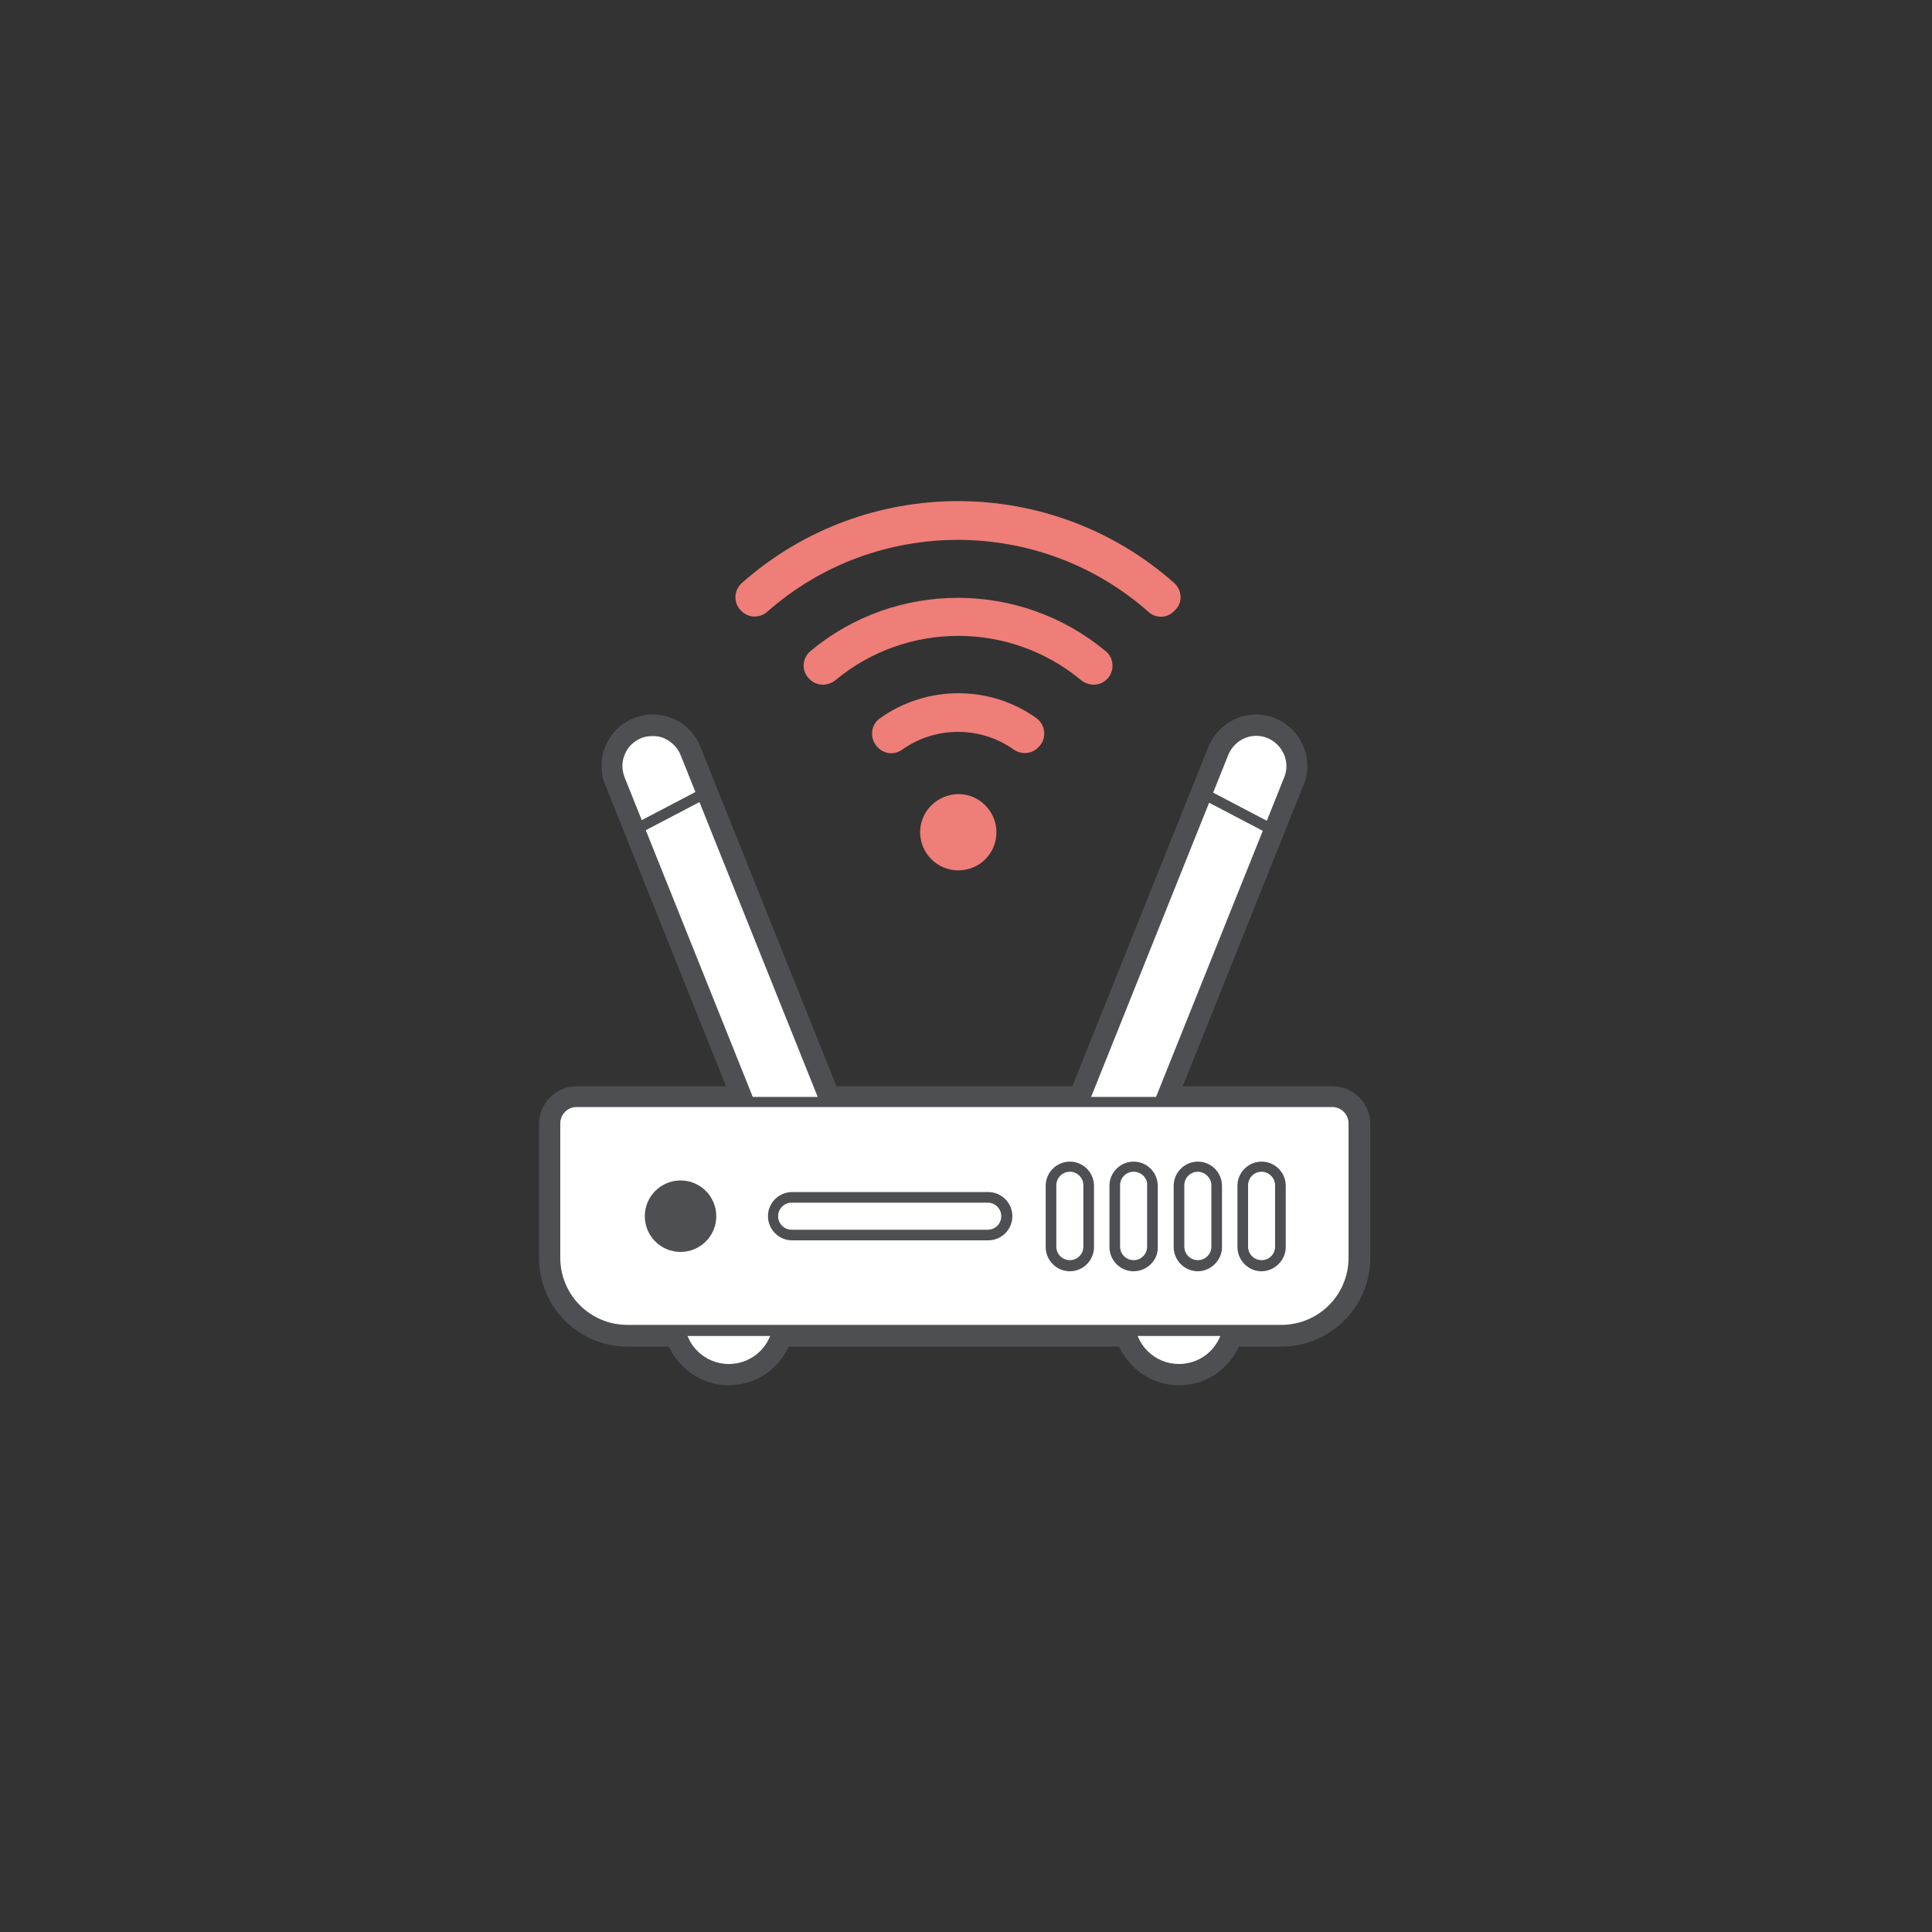 <?xml version="1.0" encoding="utf-8"?>
<!-- Generator: Adobe Illustrator 25.0.0, SVG Export Plug-In . SVG Version: 6.00 Build 0)  -->
<svg version="1.1" id="圖層_1" xmlns="http://www.w3.org/2000/svg" xmlns:xlink="http://www.w3.org/1999/xlink" x="0px" y="0px"
	 viewBox="0 0 400 400" style="enable-background:new 0 0 400 400;" xml:space="preserve">
<rect x="0" y="0" width="400" height="400" fill="#333333" stroke="none"/>
<style type="text/css">
	.st0{fill:#FFFFFF;}
	.st1{fill:#4D4F52;}
	.st2{fill:#FFFFFF;stroke:#4D4F52;stroke-width:2.5;stroke-linecap:round;stroke-linejoin:round;stroke-miterlimit:10;}
	.st3{fill:#FF7672;stroke:#4D4F52;stroke-width:2.5;stroke-linecap:round;stroke-linejoin:round;stroke-miterlimit:10;}
	.st4{fill:none;stroke:#4D4F52;stroke-width:2.5;stroke-linecap:round;stroke-linejoin:round;stroke-miterlimit:10;}
	.st5{fill:#FFFFFF;stroke:#4D4F52;stroke-width:7.5;stroke-linecap:round;stroke-linejoin:round;stroke-miterlimit:10;}
	.st6{fill:#EE7E77;stroke:#4D4F52;stroke-width:2.5;stroke-linecap:round;stroke-linejoin:round;stroke-miterlimit:10;}
	.st7{fill:none;stroke:#EE7E77;stroke-width:7.5;stroke-linecap:round;stroke-linejoin:round;stroke-miterlimit:10;}
	.st8{fill:#EE7E77;}
	.st9{fill:#EFF0F0;}
	.st10{fill:#FFFFFF;stroke:#4D4F52;stroke-width:5;stroke-linecap:round;stroke-linejoin:round;stroke-miterlimit:10;}
	.st11{fill:#606060;}
	.st12{fill:none;stroke:#FF7672;stroke-width:2.5;stroke-linecap:round;stroke-linejoin:round;stroke-miterlimit:10;}
	.st13{fill:#FF7672;}
	.st14{fill:#4D4F52;stroke:#4D4F52;stroke-width:2.5;stroke-linecap:round;stroke-linejoin:round;stroke-miterlimit:10;}
	.st15{fill:none;stroke:#FF7672;stroke-width:5;stroke-linecap:round;stroke-linejoin:round;stroke-miterlimit:10;}
	.st16{fill:none;stroke:#FF6666;stroke-width:2.5;stroke-linecap:round;stroke-linejoin:round;stroke-miterlimit:10;}
	.st17{fill:none;stroke:#4D4F52;stroke-width:2;stroke-linecap:round;stroke-linejoin:round;stroke-miterlimit:10;}
</style>
<g>
	<g>
		<g>
			<g>
				<path class="st0" d="M142,155.9c-1.5-3.7-5.8-5.6-9.5-4.1c-3.7,1.5-5.6,5.8-4.1,9.5l30.8,76.8c1.5,3.7,5.8,5.6,9.5,4.1h0
					c3.7-1.5,5.6-5.8,4.1-9.5L142,155.9z"/>
				<path class="st1" d="M166,246c-4.2,0-8.2-2.5-9.9-6.7l-30.8-76.8c-2.2-5.4,0.5-11.7,5.9-13.8c5.5-2.2,11.7,0.5,13.8,5.9
					l30.8,76.8c2.2,5.4-0.5,11.7-5.9,13.8C168.6,245.8,167.3,246,166,246z M135.1,154.6c-0.5,0-1,0.1-1.5,0.3
					c-2.1,0.8-3.1,3.2-2.2,5.3l30.8,76.8c0.8,2.1,3.2,3.1,5.3,2.2c2.1-0.8,3.1-3.2,2.2-5.3l-30.8-76.8l0,0
					C138.3,155.5,136.7,154.6,135.1,154.6z"/>
			</g>
			<g>
				<path class="st0" d="M262.8,151.8L262.8,151.8c-3.7-1.5-8,0.3-9.5,4.1l-30.8,76.8c-1.5,3.7,0.3,8,4.1,9.5c3.7,1.5,8-0.3,9.5-4.1
					l30.8-76.8C268.4,157.6,266.6,153.3,262.8,151.8z"/>
				<path class="st1" d="M229.3,246c-1.3,0-2.7-0.2-4-0.8c-5.4-2.2-8.1-8.4-5.9-13.8l30.8-76.8c2.2-5.4,8.4-8.1,13.8-5.9l0,0
					c2.6,1.1,4.7,3.1,5.8,5.7c1.1,2.6,1.2,5.5,0.1,8.1l-30.8,76.8C237.5,243.5,233.5,246,229.3,246z M260.1,154.6
					c-1.6,0-3.1,1-3.8,2.5l-30.8,76.8c-0.8,2.1,0.2,4.4,2.2,5.3c2.1,0.8,4.4-0.2,5.3-2.2l30.8-76.8c0.4-1,0.4-2.1,0-3.1
					c-0.4-1-1.2-1.8-2.2-2.2l0,0C261.1,154.7,260.6,154.6,260.1,154.6z"/>
			</g>
		</g>
		<g>
			<circle class="st0" cx="150.9" cy="273.2" r="10.3"/>
			<path class="st1" d="M150.9,286.8c-7.5,0-13.6-6.1-13.6-13.6c0-7.5,6.1-13.6,13.6-13.6s13.6,6.1,13.6,13.6
				C164.5,280.7,158.4,286.8,150.9,286.8z M150.9,266.2c-3.8,0-7,3.1-7,7c0,3.8,3.1,7,7,7s7-3.1,7-7
				C157.9,269.4,154.8,266.2,150.9,266.2z"/>
		</g>
		<g>
			<circle class="st0" cx="244.1" cy="273.2" r="10.3"/>
			<path class="st1" d="M244.1,286.8c-7.5,0-13.6-6.1-13.6-13.6c0-7.5,6.1-13.6,13.6-13.6s13.6,6.1,13.6,13.6
				C257.7,280.7,251.6,286.8,244.1,286.8z M244.1,266.2c-3.8,0-7,3.1-7,7c0,3.8,3.1,7,7,7c3.8,0,7-3.1,7-7
				C251.1,269.4,248,266.2,244.1,266.2z"/>
		</g>
		<g>
			<path class="st0" d="M265.3,275.5H129.9c-8.3,0-15-6.7-15-15v-27.8c0-2.5,2-4.5,4.5-4.5h156.5c2.5,0,4.5,2,4.5,4.5v27.8
				C280.4,268.8,273.6,275.5,265.3,275.5z"/>
			<path class="st1" d="M265.3,278.8H129.9c-10.1,0-18.3-8.2-18.3-18.3v-27.8c0-4.3,3.5-7.8,7.8-7.8h156.5c4.3,0,7.8,3.5,7.8,7.8
				v27.8C283.7,270.6,275.4,278.8,265.3,278.8z M119.4,231.4c-0.7,0-1.2,0.5-1.2,1.2v27.8c0,6.5,5.3,11.7,11.7,11.7h135.4
				c6.5,0,11.7-5.3,11.7-11.7v-27.8c0-0.7-0.5-1.2-1.2-1.2H119.4z"/>
		</g>
	</g>
	<g>
		<path class="st8" d="M214.6,148.7c-9.6-6.9-22.7-6.9-32.4,0c-2,1.4-2.2,4.3-0.5,6c0,0,0.1,0.1,0.1,0.1c1.4,1.4,3.5,1.5,5,0.4
			c6.9-4.9,16.2-4.9,23.1,0c1.6,1.1,3.7,0.9,5-0.4c0,0,0.1-0.1,0.1-0.1C216.8,153,216.5,150.1,214.6,148.7z"/>
		<path class="st8" d="M228.9,134.8c-17.7-14.7-43.5-14.7-61.1,0c-1.8,1.5-1.9,4.2-0.2,5.8l0,0c1.5,1.5,3.8,1.5,5.4,0.2
			c14.7-12.2,36.1-12.2,50.8,0c1.6,1.3,3.9,1.3,5.4-0.2v0C230.8,139,230.7,136.2,228.9,134.8z"/>
		<path class="st8" d="M243.1,120.7c-25.5-22.6-64-22.6-89.5,0c-1.7,1.5-1.8,4.1-0.2,5.7c0,0,0.1,0.1,0.1,0.1
			c1.5,1.5,3.8,1.5,5.3,0.2c22.5-19.9,56.5-19.9,79,0c1.5,1.4,3.9,1.3,5.3-0.2c0,0,0.1-0.1,0.1-0.1
			C244.9,124.9,244.8,122.2,243.1,120.7z"/>
		<path class="st8" d="M190.5,172.3c0,4.3,3.5,7.9,7.9,7.9s7.9-3.5,7.9-7.9c0-4.3-3.5-7.9-7.9-7.9C194,164.5,190.5,168,190.5,172.3z
			"/>
	</g>
	<g>
		<g>
			<g>
				<path class="st0" d="M168.7,242.2L168.7,242.2c-3.7,1.5-8-0.3-9.5-4.1l-30.8-76.8c-1.5-3.7,0.3-8,4.1-9.5h0
					c3.7-1.5,8,0.3,9.5,4.1l30.8,76.8C174.3,236.4,172.4,240.7,168.7,242.2z"/>
				<path class="st1" d="M166,243.8c-3.3,0-6.5-2-7.8-5.3l-30.8-76.8c-1.7-4.3,0.4-9.2,4.7-11c2.1-0.8,4.4-0.8,6.5,0.1
					c2.1,0.9,3.7,2.5,4.5,4.6l30.8,76.8c1.7,4.3-0.4,9.2-4.7,11c0,0,0,0,0,0C168.1,243.6,167,243.8,166,243.8z M168.7,242.2
					L168.7,242.2L168.7,242.2z M135.1,152.4c-0.8,0-1.6,0.1-2.3,0.4c-1.5,0.6-2.8,1.8-3.4,3.3c-0.7,1.5-0.7,3.2-0.1,4.8l30.8,76.8
					c1.3,3.2,4.9,4.7,8.1,3.5c3.2-1.3,4.7-4.9,3.5-8.1l-30.8-76.8c-0.6-1.5-1.8-2.7-3.3-3.4C136.8,152.5,136,152.4,135.1,152.4z"/>
			</g>
		</g>
		<g>
			<line class="st9" x1="132.6" y1="171.2" x2="145.3" y2="164.6"/>
			<path class="st1" d="M132.6,172.3c-0.4,0-0.8-0.2-1-0.6c-0.3-0.5-0.1-1.2,0.5-1.5l12.6-6.6c0.5-0.3,1.2-0.1,1.5,0.5
				c0.3,0.5,0.1,1.2-0.5,1.5l-12.6,6.6C133,172.3,132.8,172.3,132.6,172.3z"/>
		</g>
	</g>
	<g>
		<g>
			<g>
				<path class="st0" d="M226.6,242.2L226.6,242.2c3.7,1.5,8-0.3,9.5-4.1l30.8-76.8c1.5-3.7-0.3-8-4.1-9.5h0c-3.7-1.5-8,0.3-9.5,4.1
					l-30.8,76.8C221,236.4,222.8,240.7,226.6,242.2z"/>
				<path class="st1" d="M229.3,243.8c-1,0-2.1-0.2-3.1-0.6l0,0c-4.3-1.7-6.4-6.7-4.7-11l30.8-76.8c1.7-4.3,6.7-6.4,11-4.7
					c2.1,0.8,3.7,2.4,4.6,4.5c0.9,2.1,0.9,4.4,0.1,6.5l-30.8,76.8C235.8,241.8,232.6,243.8,229.3,243.8z M227,241.2
					c3.2,1.3,6.8-0.3,8.1-3.5l30.8-76.8c0.6-1.5,0.6-3.2-0.1-4.8c-0.7-1.5-1.9-2.7-3.4-3.3c-3.2-1.3-6.8,0.3-8.1,3.5l-30.8,76.8
					C222.2,236.3,223.8,239.9,227,241.2L227,241.2z"/>
			</g>
		</g>
		<g>
			<line class="st9" x1="262.3" y1="171.2" x2="249.7" y2="164.6"/>
			<path class="st1" d="M262.3,172.3c-0.2,0-0.3,0-0.5-0.1l-12.6-6.6c-0.5-0.3-0.7-0.9-0.5-1.5c0.3-0.5,0.9-0.7,1.5-0.5l12.6,6.6
				c0.5,0.3,0.7,0.9,0.5,1.5C263.1,172.1,262.7,172.3,262.3,172.3z"/>
		</g>
	</g>
	<g>
		<circle class="st0" cx="150.9" cy="273.2" r="10.3"/>
		<path class="st1" d="M150.9,284.6c-6.3,0-11.4-5.1-11.4-11.4c0-6.3,5.1-11.4,11.4-11.4s11.4,5.1,11.4,11.4
			C162.3,279.5,157.2,284.6,150.9,284.6z M150.9,264c-5.1,0-9.2,4.1-9.2,9.2c0,5.1,4.1,9.2,9.2,9.2s9.2-4.1,9.2-9.2
			C160.1,268.1,156,264,150.9,264z"/>
	</g>
	<g>
		<circle class="st0" cx="244.1" cy="273.2" r="10.3"/>
		<path class="st1" d="M244.1,284.6c-6.3,0-11.4-5.1-11.4-11.4c0-6.3,5.1-11.4,11.4-11.4c6.3,0,11.4,5.1,11.4,11.4
			C255.5,279.5,250.4,284.6,244.1,284.6z M244.1,264c-5.1,0-9.2,4.1-9.2,9.2c0,5.1,4.1,9.2,9.2,9.2s9.2-4.1,9.2-9.2
			C253.3,268.1,249.2,264,244.1,264z"/>
	</g>
	<g>
		<path class="st0" d="M265.3,275.5H129.9c-8.3,0-15-6.7-15-15v-27.8c0-2.5,2-4.5,4.5-4.5h156.5c2.5,0,4.5,2,4.5,4.5v27.8
			C280.4,268.8,273.6,275.5,265.3,275.5z"/>
		<path class="st1" d="M265.3,276.6H129.9c-8.9,0-16.1-7.2-16.1-16.1v-27.8c0-3.1,2.5-5.6,5.6-5.6h156.5c3.1,0,5.6,2.5,5.6,5.6v27.8
			C281.5,269.4,274.2,276.6,265.3,276.6z M119.4,229.2c-1.9,0-3.4,1.5-3.4,3.4v27.8c0,7.7,6.2,13.9,13.9,13.9h135.4
			c7.7,0,13.9-6.2,13.9-13.9v-27.8c0-1.9-1.5-3.4-3.4-3.4H119.4z"/>
	</g>
	<circle class="st1" cx="140.9" cy="251.8" r="7.4"/>
	<g>
		<path class="st0" d="M204.6,255.7h-40.6c-2.2,0-3.9-1.8-3.9-3.9l0,0c0-2.2,1.8-3.9,3.9-3.9h40.6c2.2,0,3.9,1.8,3.9,3.9l0,0
			C208.5,254,206.7,255.7,204.6,255.7z"/>
		<path class="st1" d="M204.6,256.8h-40.6c-2.8,0-5-2.3-5-5c0-2.8,2.3-5,5-5h40.6c2.8,0,5,2.3,5,5
			C209.6,254.6,207.3,256.8,204.6,256.8z M163.9,249c-1.6,0-2.8,1.3-2.8,2.8c0,1.6,1.3,2.8,2.8,2.8h40.6c1.6,0,2.8-1.3,2.8-2.8
			c0-1.6-1.3-2.8-2.8-2.8H163.9z"/>
	</g>
	<g>
		<g>
			<path class="st1" d="M221.5,263.2c-2.8,0-5-2.3-5-5v-12.7c0-2.8,2.3-5,5-5c2.8,0,5,2.3,5,5v12.7
				C226.5,260.9,224.3,263.2,221.5,263.2z M221.5,242.6c-1.6,0-2.8,1.3-2.8,2.8v12.7c0,1.6,1.3,2.8,2.8,2.8c1.6,0,2.8-1.3,2.8-2.8
				v-12.7C224.3,243.9,223.1,242.6,221.5,242.6z"/>
		</g>
		<g>
			<path class="st1" d="M234.7,263.2c-2.8,0-5-2.3-5-5v-12.7c0-2.8,2.3-5,5-5c2.8,0,5,2.3,5,5v12.7
				C239.8,260.9,237.5,263.2,234.7,263.2z M234.7,242.6c-1.6,0-2.8,1.3-2.8,2.8v12.7c0,1.6,1.3,2.8,2.8,2.8c1.6,0,2.8-1.3,2.8-2.8
				v-12.7C237.6,243.9,236.3,242.6,234.7,242.6z"/>
		</g>
		<g>
			<path class="st1" d="M248,263.2c-2.8,0-5-2.3-5-5v-12.7c0-2.8,2.3-5,5-5c2.8,0,5,2.3,5,5v12.7C253,260.9,250.7,263.2,248,263.2z
				 M248,242.6c-1.6,0-2.8,1.3-2.8,2.8v12.7c0,1.6,1.3,2.8,2.8,2.8c1.6,0,2.8-1.3,2.8-2.8v-12.7C250.8,243.9,249.5,242.6,248,242.6z
				"/>
		</g>
		<g>
			<path class="st1" d="M261.2,263.2c-2.8,0-5-2.3-5-5v-12.7c0-2.8,2.3-5,5-5c2.8,0,5,2.3,5,5v12.7
				C266.2,260.9,263.9,263.2,261.2,263.2z M261.2,242.6c-1.6,0-2.8,1.3-2.8,2.8v12.7c0,1.6,1.3,2.8,2.8,2.8c1.6,0,2.8-1.3,2.8-2.8
				v-12.7C264,243.9,262.7,242.6,261.2,242.6z"/>
		</g>
	</g>
</g>
</svg>
